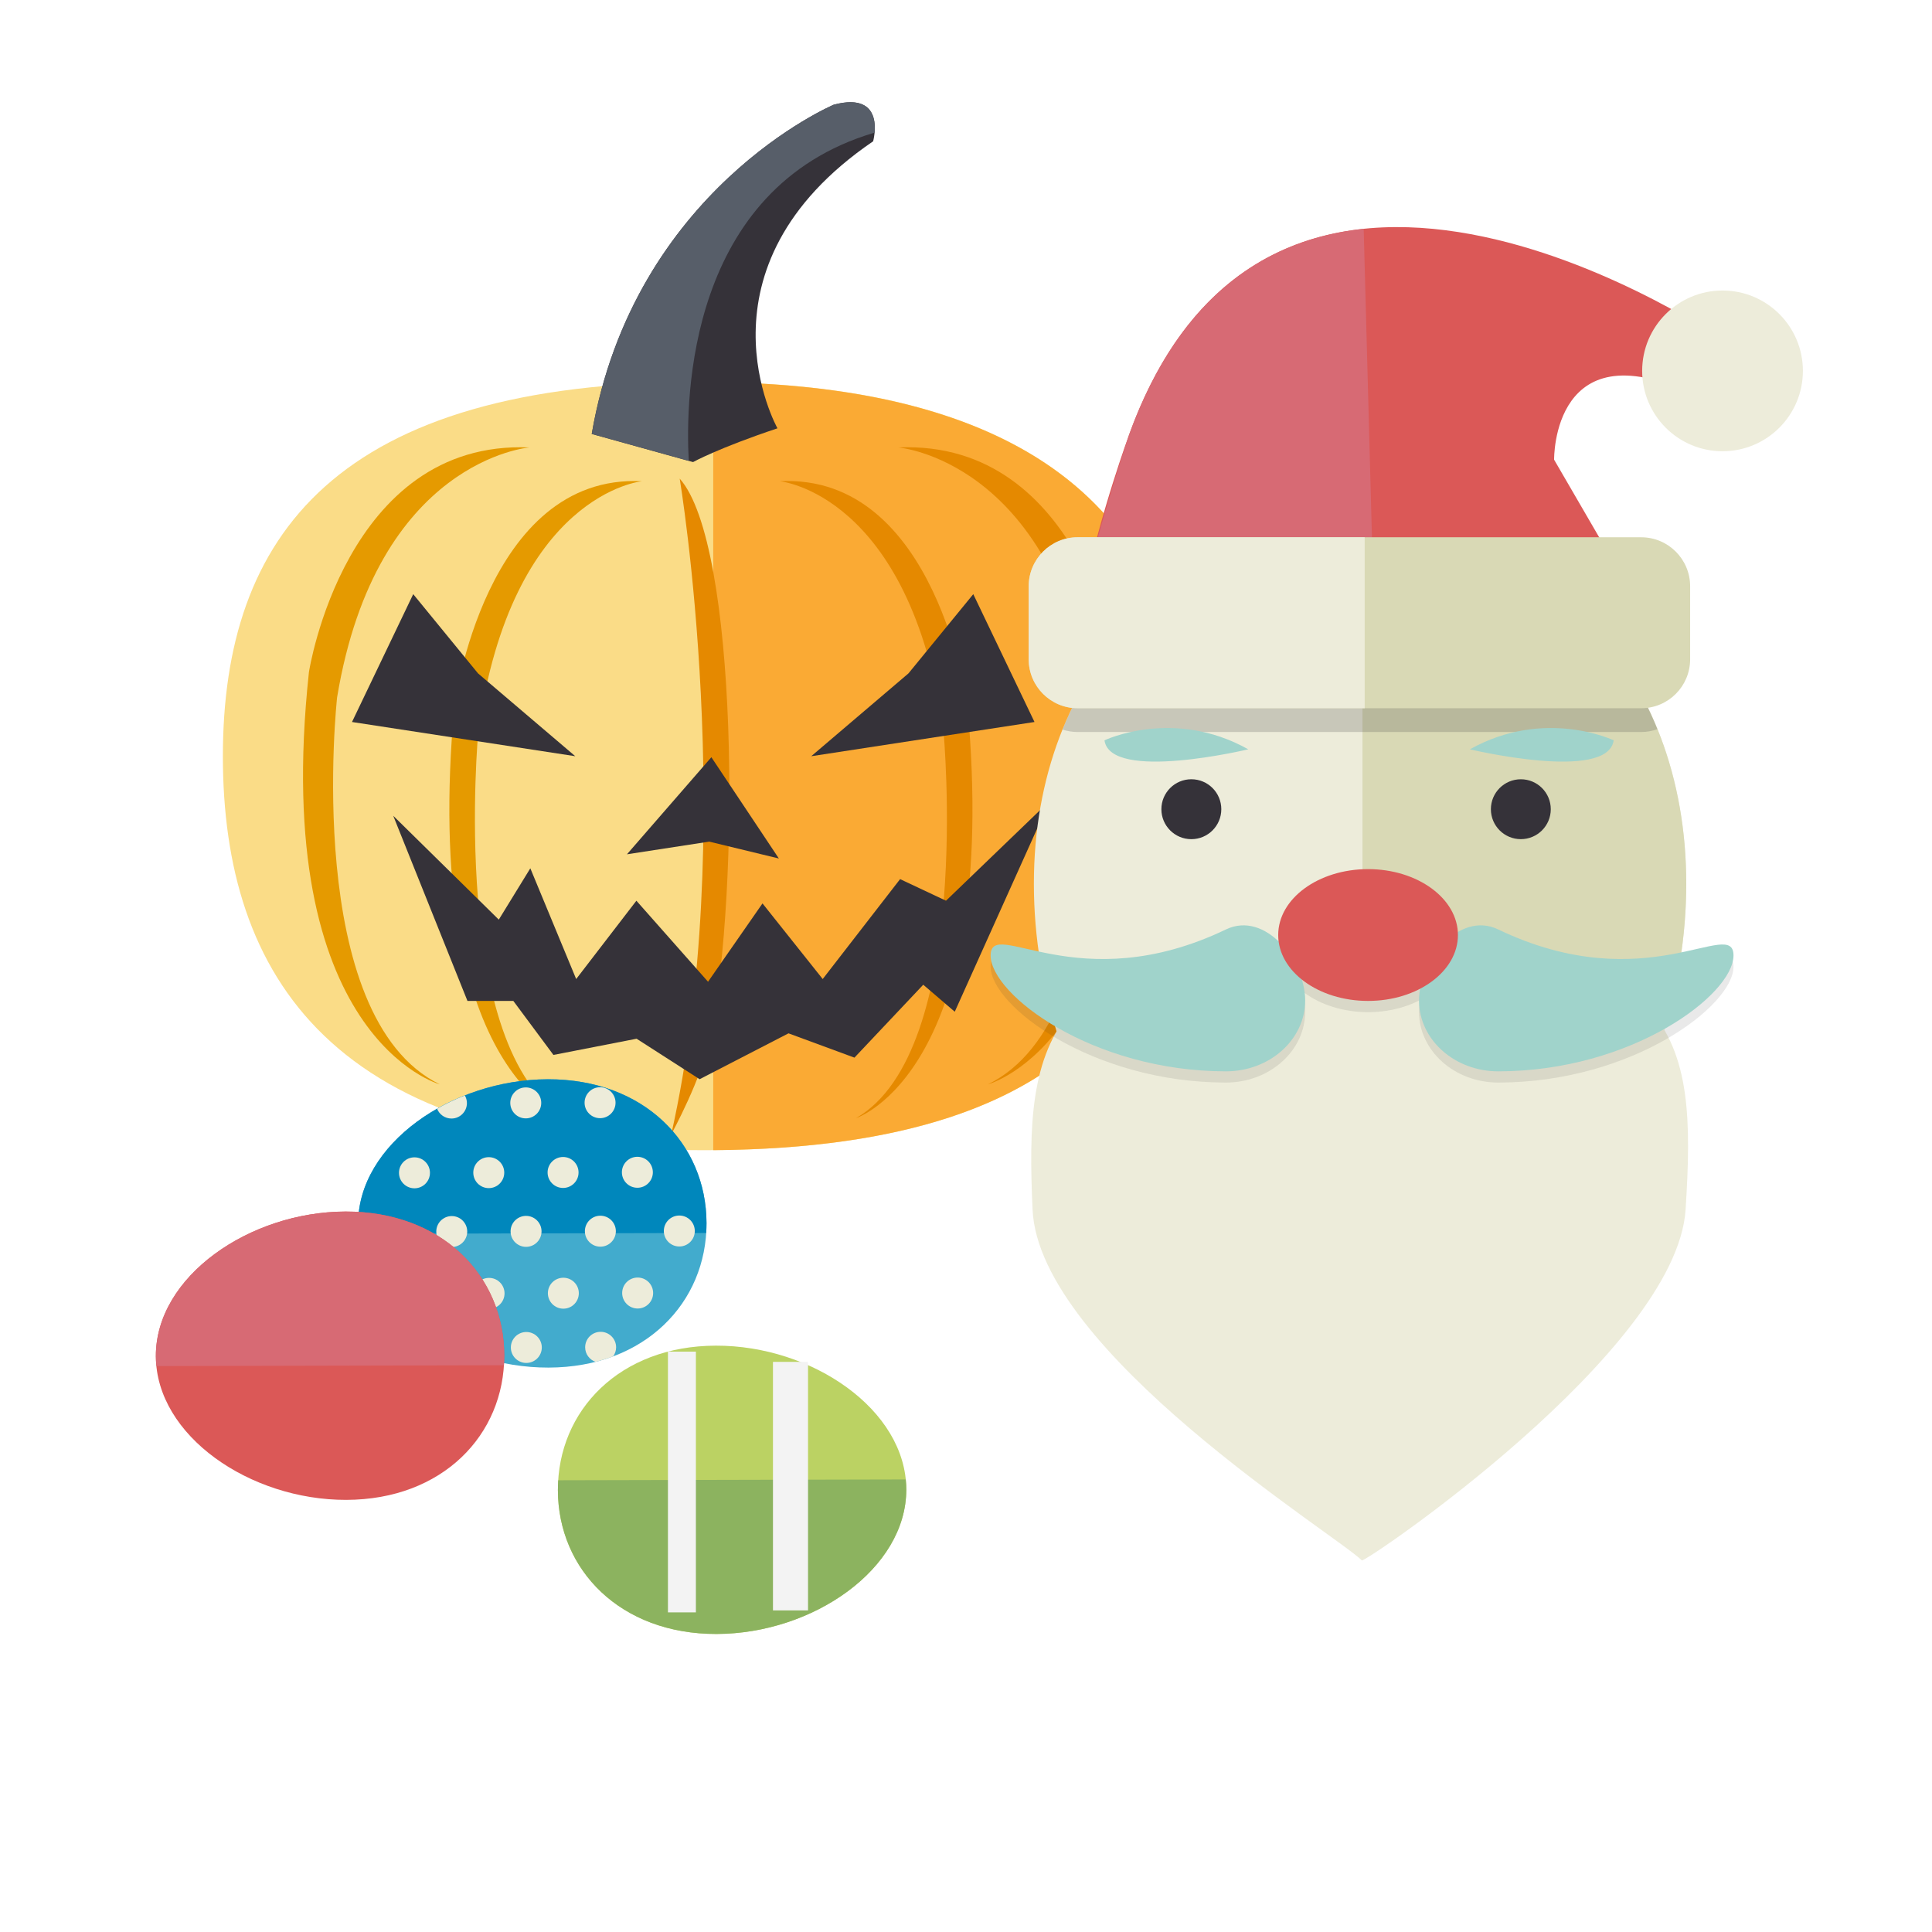 <?xml version="1.0" encoding="utf-8"?>
<!-- Generator: Adobe Illustrator 16.0.3, SVG Export Plug-In . SVG Version: 6.00 Build 0)  -->
<!DOCTYPE svg PUBLIC "-//W3C//DTD SVG 1.1//EN" "http://www.w3.org/Graphics/SVG/1.1/DTD/svg11.dtd">
<svg xmlns="http://www.w3.org/2000/svg" xmlns:xlink="http://www.w3.org/1999/xlink" version="1.1" id="Layer_1" x="0px" y="0px" width="144px" height="144px" viewBox="0 0 144 144" enable-background="new 0 0 144 144" xml:space="preserve">







<g>
	<g>
		<path fill-rule="evenodd" clip-rule="evenodd" fill="#FADC87" d="M88.346,55.945c0,16.394-6.503,29.785-35.868,29.785    c-27.688,0-35.866-12.972-35.866-29.365c0-16.391,8.39-27.896,35.656-27.896C78.07,28.469,88.346,39.555,88.346,55.945z"/>
		<path fill-rule="evenodd" clip-rule="evenodd" fill="#FAAA34" d="M53.16,28.481v57.245c28.778-0.209,35.186-13.516,35.186-29.781    C88.346,39.749,78.3,28.738,53.16,28.481z"/>
		<g>
			<path fill-rule="evenodd" clip-rule="evenodd" fill="#353239" d="M44.104,32.344l7.552,2.097c0,0,1.888-1.048,6.292-2.517     c0,0-6.712-11.955,7.131-21.393c0,0,1.049-3.776-2.935-2.727C62.145,7.804,47.251,14.096,44.104,32.344z"/>
			<path fill="#575E69" d="M62.145,7.804c0,0-14.894,6.292-18.04,24.54l7.232,2.009c-0.263-4.698-0.055-20.324,13.797-24.452     c0.018-0.005,0.034-0.011,0.054-0.016C65.28,8.856,65.066,7.035,62.145,7.804z"/>
		</g>
		<g>
			<path fill="#E59A00" d="M47.856,35.867c0,0-9.706,0.906-12.204,18.631c0,0-2.23,23.806,6.516,28.839     c0,0-10.799-3.461-8.301-30.728C33.867,52.609,36.146,35.275,47.856,35.867z"/>
			<path fill="#E58900" d="M58.117,35.867c0,0,9.707,0.906,12.206,18.631c0,0,2.231,23.806-6.515,28.839     c0,0,10.797-3.461,8.298-30.728C72.106,52.609,69.83,35.275,58.117,35.867z"/>
			<path fill="#E58900" d="M66.947,33.35c0,0,11.407,0.907,14.345,18.631c0,0,2.621,23.807-7.658,28.841     c0,0,12.689-3.461,9.755-30.728C83.389,50.093,80.712,32.758,66.947,33.35z"/>
			<path fill="#E58900" d="M52.969,77.202c2.197-10.991,2.055-36.635-2.309-41.531c0,0,4.406,26.43-0.628,48.874     C50.032,84.545,52.339,80.349,52.969,77.202z"/>
			<path fill="#E59A00" d="M39.467,33.35c0,0-11.406,0.907-14.342,18.631c0,0-2.621,23.807,7.655,28.841     c0,0-12.688-3.461-9.754-30.728C23.026,50.093,25.704,32.758,39.467,33.35z"/>
		</g>
		<polygon fill-rule="evenodd" clip-rule="evenodd" fill="#353239" points="60.464,56.364 77.105,53.813 72.542,44.285     67.711,50.191   "/>
		<polygon fill-rule="evenodd" clip-rule="evenodd" fill="#353239" points="42.878,56.364 26.236,53.813 30.799,44.285     35.63,50.191   "/>
		<polygon fill-rule="evenodd" clip-rule="evenodd" fill="#353239" points="29.309,60.802 37.177,68.544 39.527,64.718     42.945,72.972 47.433,67.134 52.773,73.173 56.832,67.335 61.32,72.972 67.088,65.525 70.509,67.134 78.23,59.701 71.162,75.408     68.813,73.396 63.685,78.83 58.771,77.019 52.146,80.438 47.447,77.42 41.25,78.629 38.261,74.604 34.842,74.604   "/>
		<polygon fill="#353239" points="52.862,62.73 46.729,63.674 53.021,56.438 58.053,63.988   "/>
	</g>
	<g>
		<path fill="#42ABCD" d="M40.834,80.442c7.172-0.017,11.813,4.783,11.826,10.718c0.015,5.934-4.604,10.756-11.775,10.772    c-7.171,0.018-14.178-4.777-14.191-10.712C26.679,85.286,33.664,80.459,40.834,80.442z"/>
		<path fill="#0087BC" d="M26.693,91.221c0,0.249,0.018,0.495,0.043,0.739l25.898-0.06c0.016-0.245,0.026-0.491,0.025-0.74    c-0.014-5.935-4.654-10.734-11.826-10.718C33.664,80.459,26.679,85.286,26.693,91.221z"/>
		<g>
			<g>
				<circle fill="#EDECDA" cx="30.892" cy="87.415" r="1.154"/>
				<circle fill="#EDECDA" cx="36.43" cy="87.402" r="1.154"/>
				<circle fill="#EDECDA" cx="39.209" cy="91.779" r="1.154"/>
				<circle fill="#EDECDA" cx="47.506" cy="87.375" r="1.154"/>
				<circle fill="#EDECDA" cx="28.133" cy="91.805" r="1.154"/>
				<circle fill="#EDECDA" cx="41.968" cy="87.389" r="1.154"/>
				<path fill="#EDECDA" d="M33.652,83.369c0.637-0.001,1.151-0.519,1.15-1.156c-0.001-0.207-0.06-0.398-0.155-0.566      c-0.722,0.286-1.415,0.616-2.07,0.989C32.745,83.065,33.161,83.37,33.652,83.369z"/>
				<circle fill="#EDECDA" cx="39.187" cy="82.203" r="1.154"/>
				<circle fill="#EDECDA" cx="44.725" cy="82.189" r="1.154"/>
				<circle fill="#EDECDA" cx="39.229" cy="100.433" r="1.153"/>
				<circle fill="#EDECDA" cx="50.632" cy="91.752" r="1.154"/>
				<path fill="#EDECDA" d="M34.845,100.442c-0.001-0.637-0.519-1.152-1.156-1.15c-0.411,0.001-0.769,0.219-0.972,0.543      c0.656,0.362,1.35,0.683,2.069,0.959C34.822,100.683,34.846,100.566,34.845,100.442z"/>
				<circle fill="#EDECDA" cx="47.527" cy="96.375" r="1.154"/>
				<path fill="#EDECDA" d="M45.922,100.417c-0.002-0.637-0.52-1.152-1.157-1.151c-0.637,0.002-1.153,0.52-1.151,1.157      c0.002,0.501,0.324,0.923,0.772,1.081c0.453-0.115,0.892-0.25,1.313-0.407C45.838,100.904,45.922,100.671,45.922,100.417z"/>
				<circle fill="#EDECDA" cx="30.913" cy="96.414" r="1.154"/>
				<circle fill="#EDECDA" cx="33.671" cy="91.792" r="1.153"/>
				<circle fill="#EDECDA" cx="36.451" cy="96.401" r="1.154"/>
				<circle fill="#EDECDA" cx="41.989" cy="96.388" r="1.153"/>
				<circle fill="#EDECDA" cx="44.748" cy="91.766" r="1.154"/>
			</g>
		</g>
	</g>
	<g>
		<g>
			<path fill="#EDECDA" d="M125.684,65.874c0,16.04-10.885,31.406-24.311,31.406c-13.429,0-24.314-15.366-24.314-31.406     c0-16.036,10.886-26.674,24.314-26.674C114.799,39.2,125.684,49.838,125.684,65.874z"/>
			<path fill="#D9D9B5" d="M101.551,39.203v58.07c13.345-0.137,24.133-15.432,24.133-31.399     C125.684,49.908,114.896,39.298,101.551,39.203z"/>
		</g>
		<path fill="#DB5857" d="M121.18,43.468l-5.346-9.206c0,0-0.164-10.124,10.791-4.647l2.053-4.107c0,0-33.55-23.281-44.506,6.847    c0,0-2.112,5.694-3.39,11.797L121.18,43.468z"/>
		<circle fill="#EDECDA" cx="128.387" cy="27.643" r="5.99"/>
		<path fill="#D76A74" d="M101.641,17.057l0.716,26.729l-21.574,0.365c1.364-5.833,3.39-11.797,3.39-11.797    C88.019,21.777,94.65,17.788,101.641,17.057z"/>
		<path opacity="0.2" fill="#353239" d="M80.327,54.56h41.995c0.424,0,0.832-0.077,1.211-0.211    c-2.291-5.653-6.271-9.979-11.226-12.533H90.435c-4.963,2.558-8.947,6.897-11.238,12.564C79.552,54.496,79.931,54.56,80.327,54.56    z"/>
		<circle fill="#353239" cx="88.796" cy="60.314" r="2.233"/>
		<circle fill="#353239" cx="113.354" cy="60.314" r="2.232"/>
		<path fill="#A0D3CB" d="M82.321,55.179c0,0,5.136-2.455,10.716,0.67C93.037,55.849,82.768,58.305,82.321,55.179z"/>
		<path fill="#A0D3CB" d="M120.275,55.179c0,0-5.136-2.455-10.717,0.67C109.559,55.849,119.828,58.305,120.275,55.179z"/>
		<path fill="#EDECDA" d="M125.634,90.158c-0.677,10.573-23.923,26.351-24.129,26.145c-1.902-1.901-24.066-15.563-24.543-26.145    c-0.559-12.43,0.412-20.622,24.337-20.416C125.426,69.95,126.471,77.059,125.634,90.158z"/>
		<path opacity="0.1" fill="#231F20" d="M97.281,75.399c0,2.921-2.646,5.288-5.906,5.288c-9.961,0-17.538-5.716-17.538-8.636    c0-2.921,6.521,3.348,17.538-1.94C94.314,68.701,97.281,72.479,97.281,75.399z"/>
		<path opacity="0.1" fill="#231F20" d="M105.764,75.399c0,2.921,2.644,5.288,5.905,5.288c9.959,0,17.536-5.716,17.536-8.636    c0-2.921-6.52,3.348-17.536-1.94C108.727,68.701,105.764,72.479,105.764,75.399z"/>
		<ellipse opacity="0.1" fill="#231F20" cx="101.968" cy="70.529" rx="6.698" ry="4.911"/>
		<path fill="#A0D3CB" d="M97.281,74.562c0,2.921-2.646,5.289-5.906,5.289c-9.961,0-17.538-5.717-17.538-8.638    c0-2.92,6.521,3.349,17.538-1.938C94.314,67.863,97.281,71.642,97.281,74.562z"/>
		<path fill="#A0D3CB" d="M105.764,74.562c0,2.921,2.644,5.289,5.905,5.289c9.959,0,17.536-5.717,17.536-8.638    c0-2.92-6.52,3.349-17.536-1.938C108.727,67.863,105.764,71.642,105.764,74.562z"/>
		<ellipse fill="#DB5857" cx="101.968" cy="69.691" rx="6.698" ry="4.912"/>
		<path fill="#D9D9B5" d="M76.673,49.137c0,2.017,1.638,3.651,3.654,3.651h41.995c2.016,0,3.651-1.634,3.651-3.651v-5.441    c0-2.016-1.636-3.651-3.651-3.651H80.327c-2.017,0-3.654,1.636-3.654,3.651V49.137z"/>
		<path fill="#EDECDA" d="M80.327,40.044h21.388v12.744H80.327c-2.017,0-3.654-1.634-3.654-3.651v-5.441    C76.673,41.68,78.311,40.044,80.327,40.044z"/>
	</g>
	<g>
		<path fill="#DB5857" d="M25.758,90.302c7.171-0.017,11.813,4.782,11.826,10.718c0.014,5.934-4.605,10.755-11.776,10.772    c-7.171,0.017-14.178-4.778-14.191-10.712C11.603,95.145,18.587,90.318,25.758,90.302z"/>
		<path fill="#D76A74" d="M11.616,101.08c0.001,0.248,0.018,0.494,0.043,0.739l25.899-0.061c0.016-0.245,0.025-0.491,0.025-0.739    c-0.014-5.936-4.655-10.734-11.826-10.718S11.603,95.145,11.616,101.08z"/>
	</g>
	<g>
		<path fill="#BBD263" d="M53.408,121.786c-7.171,0.018-11.813-4.782-11.826-10.717s4.605-10.756,11.775-10.772    c7.172-0.018,14.179,4.777,14.192,10.712C67.563,116.944,60.579,121.771,53.408,121.786z"/>
		<path fill="#8CB35F" d="M67.55,111.009c-0.001-0.249-0.018-0.495-0.043-0.74l-25.899,0.061c-0.016,0.245-0.025,0.491-0.025,0.74    c0.014,5.935,4.655,10.734,11.826,10.717C60.579,121.771,67.563,116.944,67.55,111.009z"/>
		<rect x="49.785" y="100.743" fill="#F3F3F3" width="2.083" height="19.434"/>
		<rect x="57.613" y="101.506" fill="#F3F3F3" width="2.613" height="18.524"/>
	</g>
</g>


</svg>
